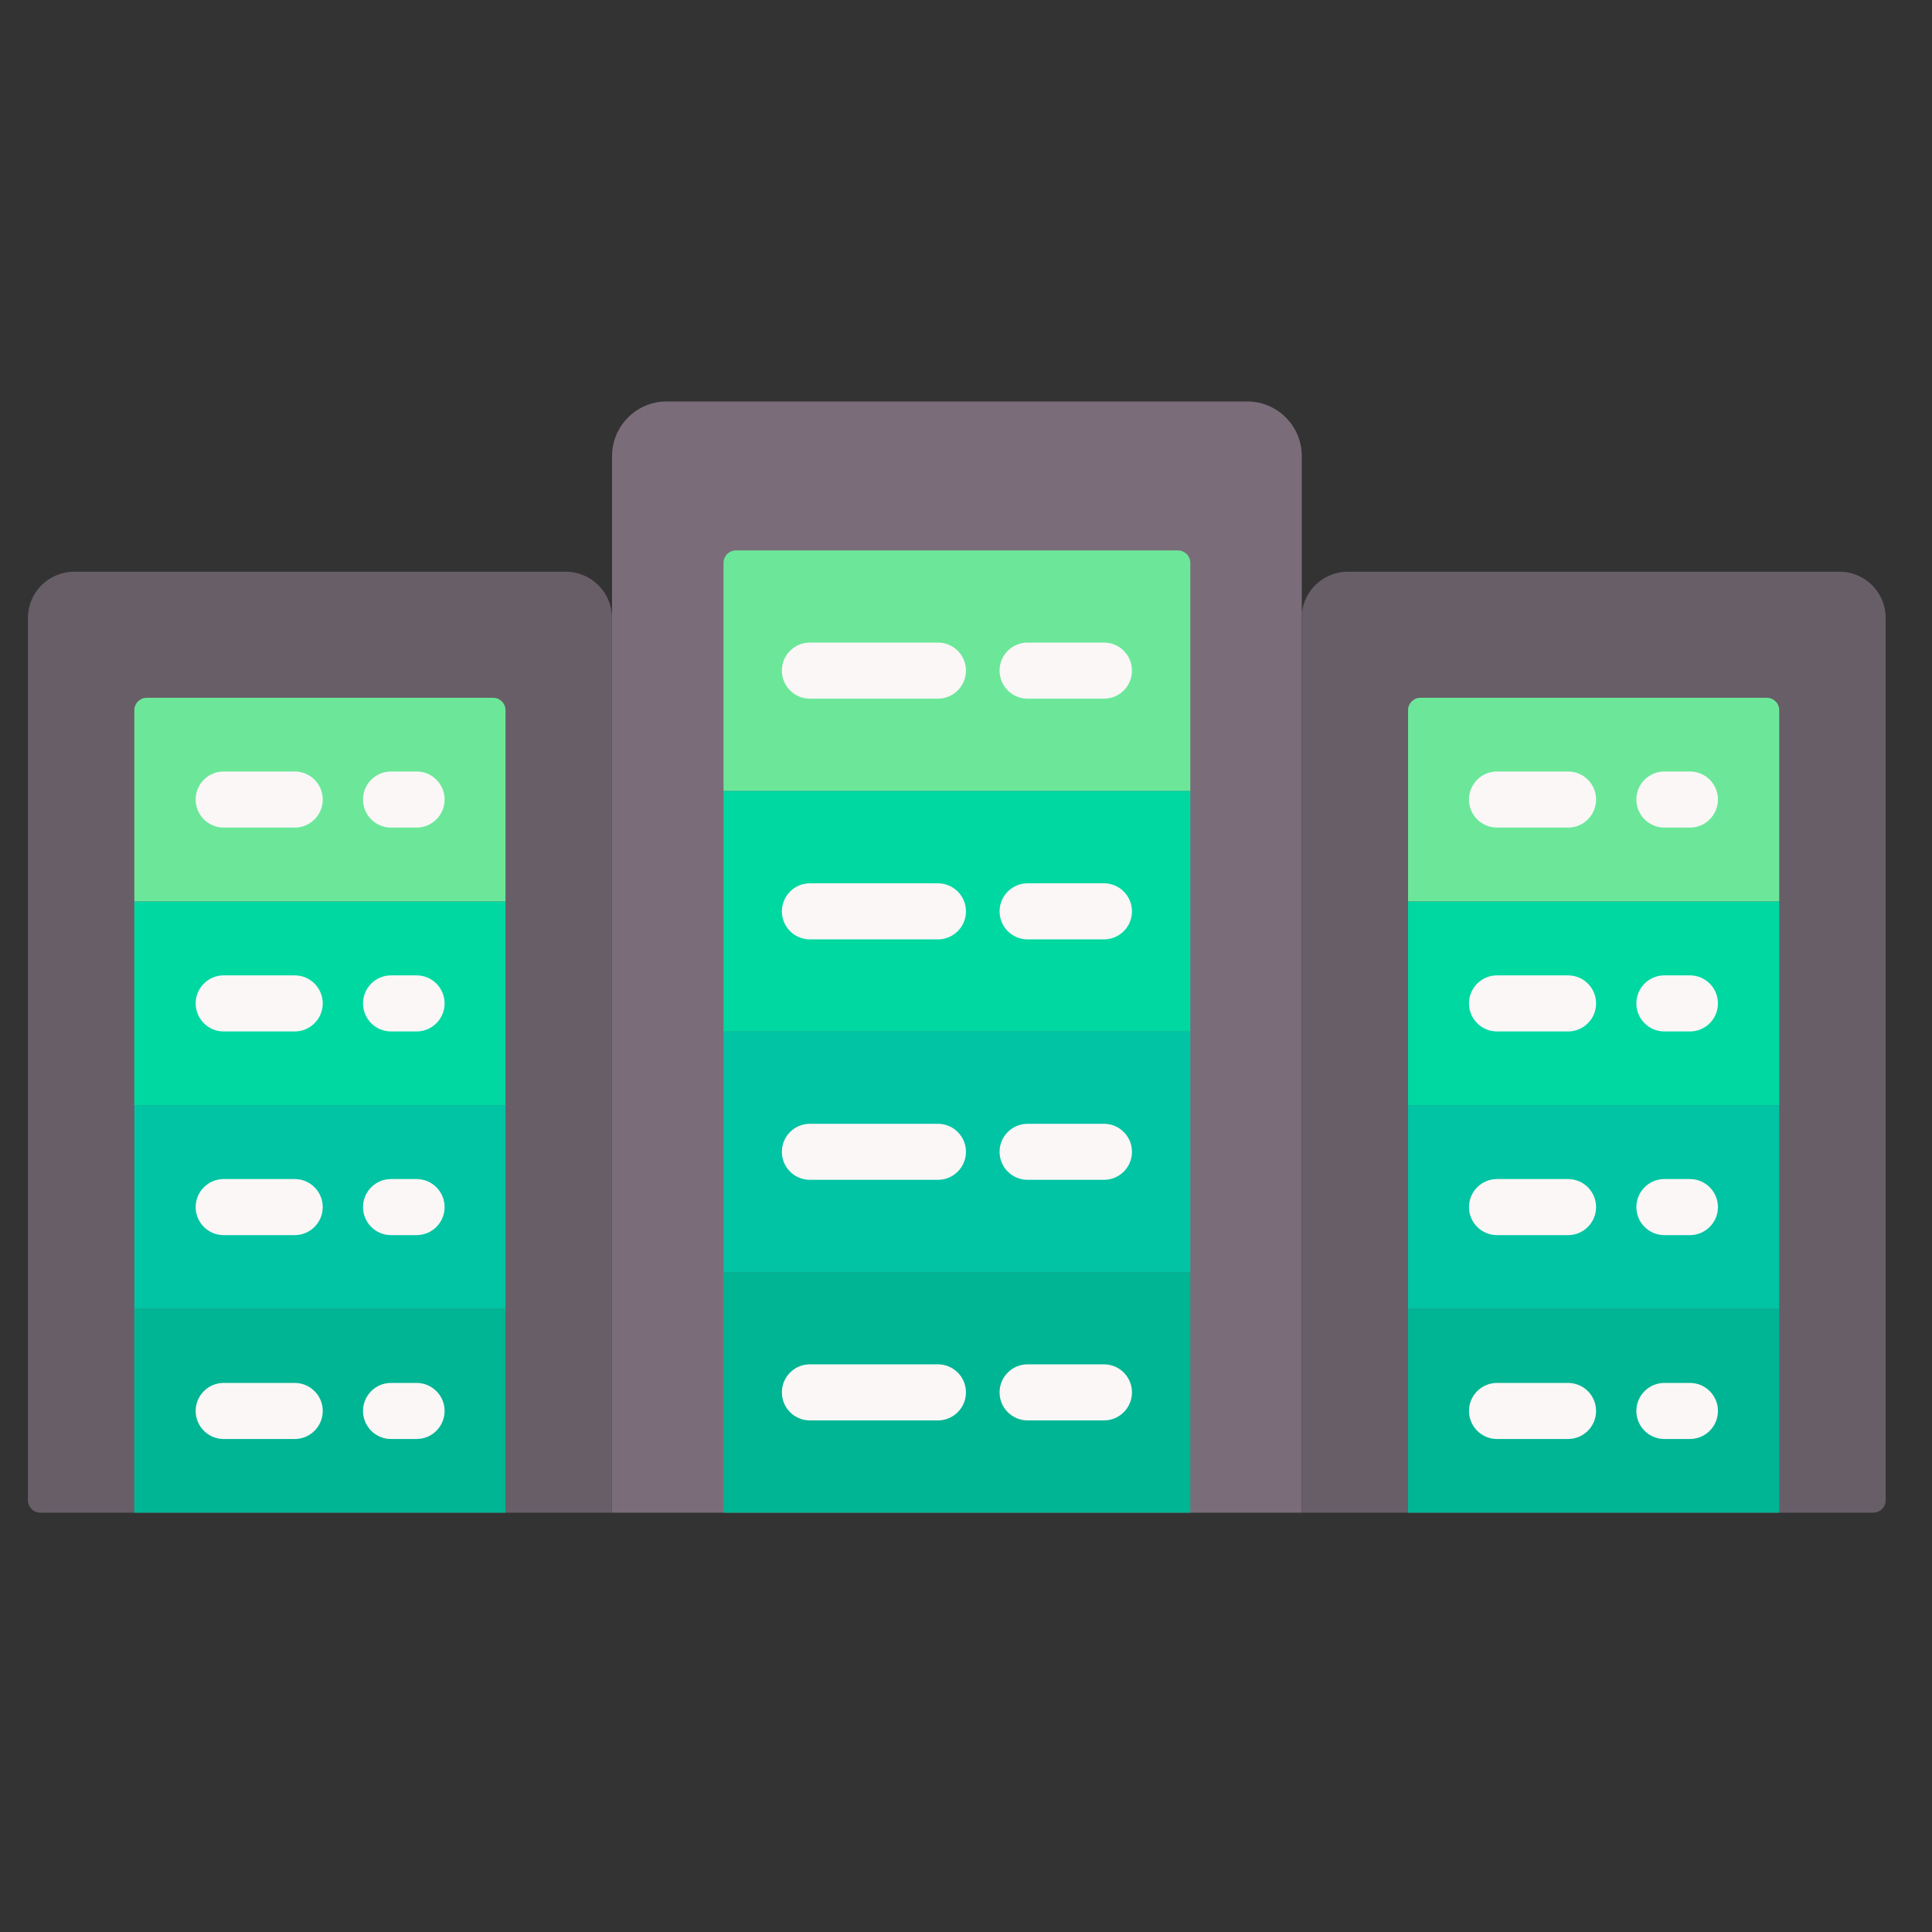 <svg xmlns="http://www.w3.org/2000/svg" width="40" height="40" viewBox="0 0 40 40" fill="none"><rect x="0" y="0" width="40" height="40" fill="#333333" stroke="none"/><g clip-path="url(#clip0_1513_9818)"><path d="M26.952 31.318H12.672V9.443C12.672 8.819 13.178 8.312 13.802 8.312H25.822C26.446 8.312 26.952 8.819 26.952 9.443V31.318Z" fill="#7A6D79"></path><path d="M24.644 16.376H14.98V11.652C14.98 11.511 15.095 11.396 15.237 11.396H24.387C24.529 11.396 24.644 11.511 24.644 11.652V16.376H24.644Z" fill="#6CE79A"></path><path d="M19.418 14.465H16.768C16.447 14.465 16.188 14.205 16.188 13.884C16.188 13.563 16.447 13.304 16.768 13.304H19.418C19.739 13.304 19.999 13.563 19.999 13.884C19.999 14.205 19.739 14.465 19.418 14.465Z" fill="#FBF7F7"></path><path d="M22.856 14.465H21.276C20.955 14.465 20.695 14.205 20.695 13.884C20.695 13.563 20.955 13.304 21.276 13.304H22.856C23.176 13.304 23.436 13.563 23.436 13.884C23.436 14.205 23.176 14.465 22.856 14.465Z" fill="#FBF7F7"></path><path d="M14.98 16.376H24.644V21.357H14.98V16.376Z" fill="#00D8A2"></path><path d="M19.418 19.449H16.768C16.447 19.449 16.188 19.189 16.188 18.869C16.188 18.548 16.447 18.288 16.768 18.288H19.418C19.739 18.288 19.999 18.548 19.999 18.869C19.999 19.189 19.739 19.449 19.418 19.449Z" fill="#FBF7F7"></path><path d="M22.856 19.449H21.276C20.955 19.449 20.695 19.189 20.695 18.869C20.695 18.548 20.955 18.288 21.276 18.288H22.856C23.176 18.288 23.436 18.548 23.436 18.869C23.436 19.189 23.176 19.449 22.856 19.449Z" fill="#FBF7F7"></path><path d="M14.98 21.356H24.644V26.337H14.98V21.356Z" fill="#00C4A4"></path><path d="M19.418 24.427H16.768C16.447 24.427 16.188 24.168 16.188 23.847C16.188 23.526 16.447 23.267 16.768 23.267H19.418C19.739 23.267 19.999 23.526 19.999 23.847C19.999 24.168 19.739 24.427 19.418 24.427Z" fill="#FBF7F7"></path><path d="M22.856 24.427H21.276C20.955 24.427 20.695 24.168 20.695 23.847C20.695 23.526 20.955 23.267 21.276 23.267H22.856C23.176 23.267 23.436 23.526 23.436 23.847C23.436 24.168 23.176 24.427 22.856 24.427Z" fill="#FBF7F7"></path><path d="M14.98 26.338H24.644V31.319H14.98V26.338Z" fill="#00B594"></path><path d="M19.418 29.408H16.768C16.447 29.408 16.188 29.148 16.188 28.828C16.188 28.507 16.447 28.247 16.768 28.247H19.418C19.739 28.247 19.999 28.507 19.999 28.828C19.999 29.148 19.739 29.408 19.418 29.408Z" fill="#FBF7F7"></path><path d="M22.856 29.408H21.276C20.955 29.408 20.695 29.148 20.695 28.828C20.695 28.507 20.955 28.247 21.276 28.247H22.856C23.176 28.247 23.436 28.507 23.436 28.828C23.436 29.148 23.176 29.408 22.856 29.408Z" fill="#FBF7F7"></path><path d="M12.67 31.318H0.835C0.693 31.318 0.578 31.203 0.578 31.061V12.794C0.578 12.265 1.007 11.837 1.535 11.837H11.713C12.242 11.837 12.67 12.265 12.67 12.794V31.318Z" fill="#685E68"></path><path d="M10.466 18.665H2.781V14.704C2.781 14.562 2.896 14.447 3.038 14.447H10.209C10.351 14.447 10.466 14.562 10.466 14.704V18.665Z" fill="#6CE79A"></path><path d="M2.781 18.666H10.466V22.884H2.781V18.666Z" fill="#00D8A2"></path><path d="M2.781 22.883H10.466V27.1H2.781V22.883Z" fill="#00C4A4"></path><path d="M2.781 27.102H10.466V31.319H2.781V27.102Z" fill="#00B594"></path><path d="M6.682 16.553C6.682 16.874 6.422 17.134 6.101 17.134H4.631C4.311 17.134 4.051 16.874 4.051 16.553C4.051 16.233 4.311 15.973 4.631 15.973H6.101C6.422 15.973 6.682 16.233 6.682 16.553Z" fill="#FBF7F7"></path><path d="M9.205 16.553C9.205 16.874 8.945 17.134 8.624 17.134H8.096C7.775 17.134 7.516 16.874 7.516 16.553C7.516 16.233 7.775 15.973 8.096 15.973H8.624C8.945 15.973 9.205 16.233 9.205 16.553Z" fill="#FBF7F7"></path><path d="M6.101 21.355H4.631C4.311 21.355 4.051 21.095 4.051 20.775C4.051 20.454 4.311 20.194 4.631 20.194H6.101C6.422 20.194 6.682 20.454 6.682 20.775C6.682 21.095 6.422 21.355 6.101 21.355Z" fill="#FBF7F7"></path><path d="M8.624 21.355H8.096C7.775 21.355 7.516 21.095 7.516 20.775C7.516 20.454 7.775 20.194 8.096 20.194H8.624C8.945 20.194 9.205 20.454 9.205 20.775C9.205 21.095 8.945 21.355 8.624 21.355Z" fill="#FBF7F7"></path><path d="M6.101 25.572H4.631C4.311 25.572 4.051 25.312 4.051 24.992C4.051 24.671 4.311 24.411 4.631 24.411H6.101C6.422 24.411 6.682 24.671 6.682 24.992C6.682 25.312 6.422 25.572 6.101 25.572Z" fill="#FBF7F7"></path><path d="M8.624 25.572H8.096C7.775 25.572 7.516 25.312 7.516 24.992C7.516 24.671 7.775 24.411 8.096 24.411H8.624C8.945 24.411 9.205 24.671 9.205 24.992C9.205 25.312 8.945 25.572 8.624 25.572Z" fill="#FBF7F7"></path><path d="M6.682 29.212C6.682 29.533 6.422 29.793 6.101 29.793H4.631C4.311 29.793 4.051 29.533 4.051 29.212C4.051 28.892 4.311 28.632 4.631 28.632H6.101C6.422 28.632 6.682 28.892 6.682 29.212Z" fill="#FBF7F7"></path><path d="M8.624 29.793H8.096C7.775 29.793 7.516 29.533 7.516 29.212C7.516 28.892 7.775 28.632 8.096 28.632H8.624C8.945 28.632 9.205 28.892 9.205 29.212C9.205 29.533 8.945 29.793 8.624 29.793Z" fill="#FBF7F7"></path><path d="M39.041 31.061C39.041 31.203 38.926 31.318 38.785 31.318H26.949V12.794C26.949 12.265 27.378 11.837 27.906 11.837H38.084C38.613 11.837 39.041 12.265 39.041 12.794V31.061Z" fill="#685E68"></path><path d="M36.837 18.665H29.152V14.704C29.152 14.562 29.267 14.447 29.409 14.447H36.58C36.722 14.447 36.837 14.562 36.837 14.704V18.665Z" fill="#6CE79A"></path><path d="M29.152 18.666H36.837V22.884H29.152V18.666Z" fill="#00D8A2"></path><path d="M29.152 22.883H36.837V27.1H29.152V22.883Z" fill="#00C4A4"></path><path d="M29.152 27.102H36.837V31.319H29.152V27.102Z" fill="#00B594"></path><path d="M32.465 17.134H30.994C30.674 17.134 30.414 16.874 30.414 16.553C30.414 16.233 30.674 15.973 30.994 15.973H32.465C32.785 15.973 33.045 16.233 33.045 16.553C33.045 16.874 32.785 17.134 32.465 17.134Z" fill="#FBF7F7"></path><path d="M34.988 17.134H34.459C34.139 17.134 33.879 16.874 33.879 16.553C33.879 16.233 34.139 15.973 34.459 15.973H34.988C35.308 15.973 35.568 16.233 35.568 16.553C35.568 16.874 35.308 17.134 34.988 17.134Z" fill="#FBF7F7"></path><path d="M32.465 21.355H30.994C30.674 21.355 30.414 21.095 30.414 20.775C30.414 20.454 30.674 20.194 30.994 20.194H32.465C32.785 20.194 33.045 20.454 33.045 20.775C33.045 21.095 32.785 21.355 32.465 21.355Z" fill="#FBF7F7"></path><path d="M34.988 21.355H34.459C34.139 21.355 33.879 21.095 33.879 20.775C33.879 20.454 34.139 20.194 34.459 20.194H34.988C35.308 20.194 35.568 20.454 35.568 20.775C35.568 21.095 35.308 21.355 34.988 21.355Z" fill="#FBF7F7"></path><path d="M32.465 25.572H30.994C30.674 25.572 30.414 25.312 30.414 24.992C30.414 24.671 30.674 24.411 30.994 24.411H32.465C32.785 24.411 33.045 24.671 33.045 24.992C33.045 25.312 32.785 25.572 32.465 25.572Z" fill="#FBF7F7"></path><path d="M34.988 25.572H34.459C34.139 25.572 33.879 25.312 33.879 24.992C33.879 24.671 34.139 24.411 34.459 24.411H34.988C35.308 24.411 35.568 24.671 35.568 24.992C35.568 25.312 35.308 25.572 34.988 25.572Z" fill="#FBF7F7"></path><path d="M32.465 29.793H30.994C30.674 29.793 30.414 29.533 30.414 29.212C30.414 28.892 30.674 28.632 30.994 28.632H32.465C32.785 28.632 33.045 28.892 33.045 29.212C33.045 29.533 32.785 29.793 32.465 29.793Z" fill="#FBF7F7"></path><path d="M34.988 29.793H34.459C34.139 29.793 33.879 29.533 33.879 29.212C33.879 28.892 34.139 28.632 34.459 28.632H34.988C35.308 28.632 35.568 28.892 35.568 29.212C35.568 29.533 35.308 29.793 34.988 29.793Z" fill="#FBF7F7"></path></g><defs><clipPath id="clip0_1513_9818"><rect width="39.626" height="39.626" fill="white"></rect></clipPath></defs></svg>